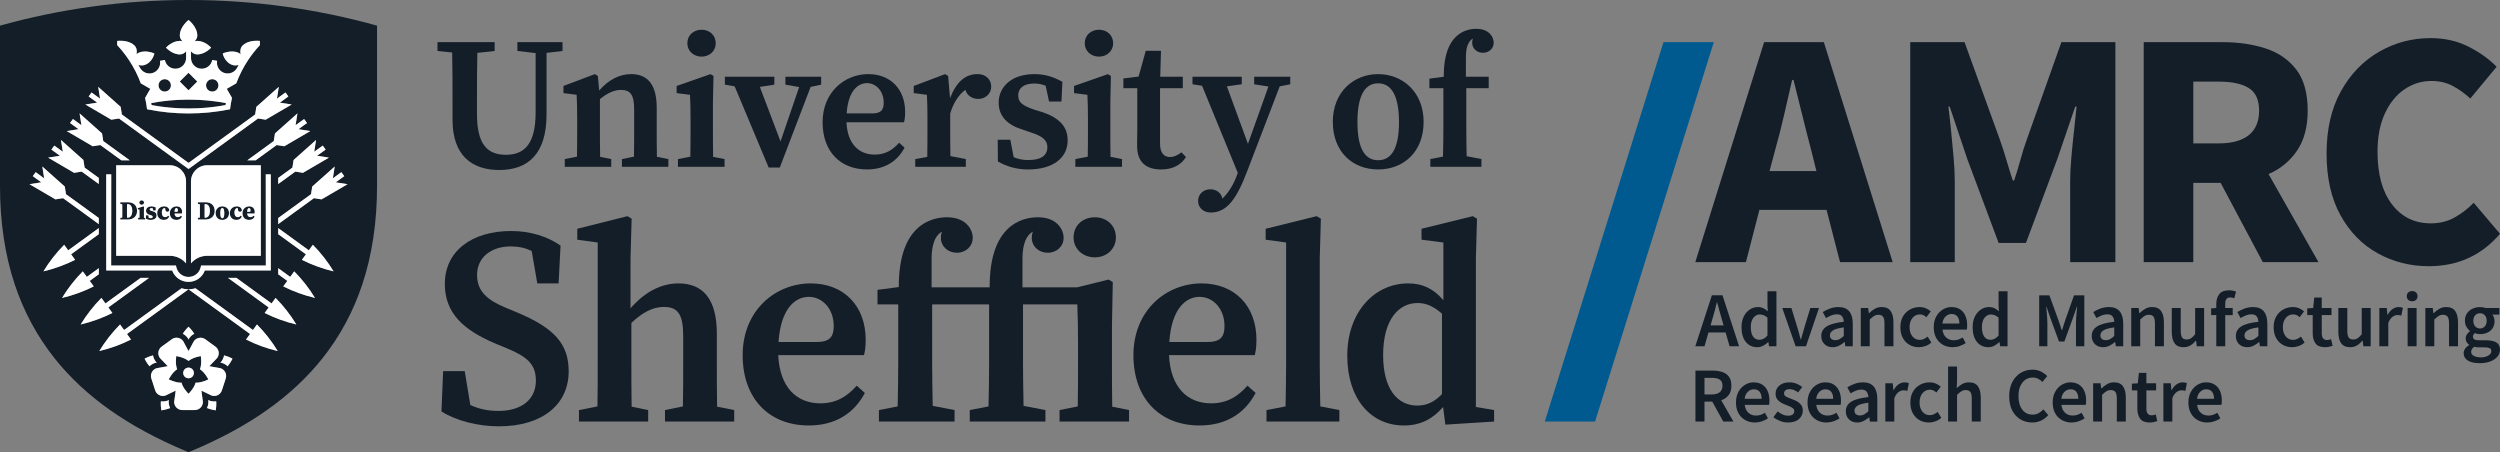 <?xml version="1.0" encoding="utf-8"?>
<!-- Generator: Adobe Illustrator 27.2.0, SVG Export Plug-In . SVG Version: 6.00 Build 0)  -->
<svg version="1.1" id="Layer_1" xmlns="http://www.w3.org/2000/svg" xmlns:xlink="http://www.w3.org/1999/xlink" x="0px" y="0px"
	 viewBox="0 0 711.474 128.69" style="enable-background:new 0 0 711.474 128.69;" xml:space="preserve">
<rect x="0" y="0" width="711.474" height="128.69" fill="#808080" stroke="none"/>
<style type="text/css">
	.st0{fill:#131E29;}
	.st1{fill:#005A8F;}
	.st2{fill:#FFFFFF;}
</style>
<g>
	<g>
		<path class="st0" d="M482.463,74.604l19.588-62.605h16.997l19.589,62.605h-14.979l-3.842-14.883h-19.108l-3.84,14.883H482.463z
			 M505.125,42.916l-1.536,5.761h13.347l-1.44-5.761c-0.832-3.135-1.681-6.465-2.544-9.985s-1.714-6.915-2.544-10.178h-0.385
			c-0.767,3.328-1.553,6.737-2.352,10.226C506.868,36.468,506.021,39.781,505.125,42.916z"/>
		<path class="st0" d="M543.633,74.604V11.999h15.46l10.081,27.845c0.64,1.794,1.248,3.681,1.825,5.665
			c0.575,1.986,1.183,3.938,1.825,5.857h0.382c0.64-1.919,1.233-3.871,1.777-5.857c0.543-1.984,1.137-3.871,1.777-5.665
			l9.889-27.845h15.364v62.605h-12.866v-22.95c0-2.046,0.111-4.335,0.337-6.864c0.221-2.529,0.478-5.073,0.767-7.634
			s0.529-4.833,0.721-6.816h-0.385l-5.09,14.883l-8.93,23.909h-7.778l-8.93-23.909l-4.991-14.883h-0.385
			c0.255,1.984,0.512,4.256,0.767,6.816s0.495,5.104,0.721,7.634c0.224,2.529,0.337,4.818,0.337,6.864v22.95H543.633z"/>
		<path class="st0" d="M610.078,74.604V11.999h22.565c4.417,0,8.449,0.591,12.099,1.777c3.65,1.185,6.562,3.183,8.737,6.001
			c2.176,2.816,3.265,6.72,3.265,11.714c0,4.609-1.007,8.401-3.025,11.377s-4.722,5.203-8.115,6.675l14.212,25.061h-15.845
			l-12.003-22.565h-7.776v22.565H610.078z M624.194,40.806h7.297c3.712,0,6.545-0.784,8.497-2.354
			c1.952-1.568,2.929-3.888,2.929-6.961s-0.976-5.217-2.929-6.434c-1.952-1.214-4.785-1.825-8.497-1.825h-7.297V40.806z"/>
		<path class="st0" d="M691.215,75.756c-5.251,0-10.084-1.214-14.501-3.647c-4.417-2.433-7.954-6.033-10.61-10.803
			c-2.657-4.768-3.984-10.642-3.984-17.619c0-6.915,1.359-12.82,4.08-17.718c2.722-4.895,6.338-8.641,10.851-11.233
			c4.513-2.592,9.394-3.89,14.643-3.89c4.035,0,7.648,0.817,10.851,2.45c3.2,1.633,5.857,3.537,7.97,5.713l-7.49,9.026
			c-1.601-1.471-3.282-2.671-5.042-3.602c-1.76-0.926-3.76-1.392-6.001-1.392c-2.818,0-5.393,0.803-7.73,2.402
			c-2.337,1.601-4.193,3.905-5.569,6.913c-1.378,3.01-2.065,6.626-2.065,10.851c0,6.403,1.378,11.394,4.131,14.979
			c2.751,3.585,6.432,5.376,11.041,5.376c2.561,0,4.85-0.575,6.867-1.726c2.015-1.154,3.792-2.529,5.328-4.131l7.49,8.834
			C706.226,72.683,699.472,75.756,691.215,75.756z"/>
	</g>
	<g>
		<path class="st0" d="M482.463,98.546l4.724-14.507h3.018l4.724,14.507h-2.705l-1.132-3.926h-4.879l-1.132,3.926H482.463z
			 M487.32,90.826l-0.51,1.775h3.705l-0.51-1.775c-0.236-0.768-0.463-1.561-0.677-2.373c-0.214-0.812-0.426-1.62-0.633-2.417h-0.089
			c-0.192,0.812-0.396,1.622-0.611,2.427C487.783,89.27,487.557,90.058,487.32,90.826z"/>
		<path class="st0" d="M500.099,98.812c-1.361,0-2.449-0.502-3.262-1.509c-0.812-1.004-1.221-2.403-1.221-4.192
			c0-1.182,0.219-2.203,0.655-3.06c0.436-0.859,1.009-1.516,1.721-1.974c0.709-0.458,1.455-0.689,2.24-0.689
			c0.62,0,1.15,0.108,1.585,0.322c0.436,0.214,0.862,0.507,1.275,0.876l-0.089-1.753v-3.949h2.55v15.661h-2.107l-0.177-1.177h-0.089
			c-0.399,0.401-0.864,0.741-1.396,1.022C501.251,98.671,500.69,98.812,500.099,98.812z M500.719,96.704
			c0.812,0,1.576-0.406,2.284-1.221v-5.078c-0.369-0.34-0.738-0.576-1.108-0.709c-0.372-0.135-0.741-0.202-1.11-0.202
			c-0.694,0-1.29,0.315-1.785,0.943c-0.497,0.63-0.743,1.514-0.743,2.651c0,1.169,0.214,2.063,0.642,2.686
			C499.328,96.394,499.936,96.704,500.719,96.704z"/>
		<path class="st0" d="M511.012,98.546l-3.793-10.891h2.595l1.731,5.655c0.148,0.534,0.3,1.073,0.455,1.62s0.308,1.103,0.455,1.664
			h0.089c0.162-0.561,0.32-1.118,0.478-1.664c0.155-0.546,0.305-1.086,0.453-1.62l1.731-5.655h2.462l-3.702,10.891H511.012z"/>
		<path class="st0" d="M521.528,98.812c-0.945,0-1.718-0.295-2.319-0.886c-0.598-0.593-0.896-1.361-0.896-2.307
			c0-1.169,0.51-2.075,1.529-2.718c1.022-0.645,2.649-1.083,4.882-1.322c-0.015-0.576-0.167-1.076-0.455-1.497
			c-0.288-0.421-0.802-0.633-1.541-0.633c-0.534,0-1.054,0.106-1.566,0.313c-0.51,0.207-1.009,0.458-1.497,0.753l-0.931-1.708
			c0.606-0.384,1.29-0.716,2.051-0.997c0.763-0.281,1.573-0.423,2.43-0.423c1.361,0,2.378,0.404,3.05,1.209
			c0.672,0.807,1.009,1.972,1.009,3.496v6.455h-2.107l-0.177-1.199H524.9c-0.487,0.416-1.009,0.763-1.563,1.044
			C522.781,98.671,522.178,98.812,521.528,98.812z M522.35,96.815c0.443,0,0.844-0.106,1.209-0.322
			c0.362-0.214,0.751-0.505,1.164-0.874v-2.442c-1.479,0.192-2.508,0.478-3.085,0.854s-0.864,0.839-0.864,1.386
			c0,0.49,0.148,0.844,0.443,1.066C521.513,96.704,521.89,96.815,522.35,96.815z"/>
		<path class="st0" d="M529.558,98.546V87.655h2.107l0.177,1.462h0.089c0.487-0.473,1.022-0.879,1.598-1.219
			c0.576-0.342,1.233-0.512,1.974-0.512c1.167,0,2.019,0.379,2.55,1.132c0.532,0.753,0.8,1.819,0.8,3.195v6.831H536.3v-6.499
			c0-0.903-0.133-1.539-0.399-1.908c-0.266-0.369-0.702-0.556-1.31-0.556c-0.473,0-0.891,0.116-1.253,0.345
			s-0.773,0.566-1.231,1.009v7.609H529.558z"/>
		<path class="st0" d="M546.083,98.812c-0.99,0-1.881-0.226-2.673-0.677c-0.79-0.45-1.418-1.1-1.886-1.952
			c-0.465-0.849-0.699-1.873-0.699-3.072c0-1.211,0.254-2.243,0.756-3.094c0.502-0.849,1.172-1.499,2.006-1.952
			c0.837-0.45,1.736-0.677,2.696-0.677c0.697,0,1.302,0.121,1.819,0.357c0.517,0.236,0.977,0.524,1.376,0.864l-1.243,1.664
			c-0.281-0.251-0.569-0.448-0.864-0.588c-0.295-0.14-0.615-0.212-0.955-0.212c-0.871,0-1.585,0.335-2.139,0.999
			c-0.556,0.665-0.832,1.546-0.832,2.639c0,1.081,0.268,1.952,0.81,2.619c0.539,0.665,1.238,0.997,2.095,0.997
			c0.428,0,0.832-0.091,1.209-0.278c0.379-0.185,0.721-0.401,1.031-0.652l1.044,1.684c-0.502,0.446-1.066,0.778-1.686,0.999
			S546.704,98.812,546.083,98.812z"/>
		<path class="st0" d="M555.689,98.812c-1.004,0-1.915-0.226-2.728-0.677c-0.815-0.45-1.457-1.1-1.93-1.952
			c-0.475-0.849-0.711-1.873-0.711-3.072c0-1.182,0.241-2.203,0.721-3.06c0.48-0.859,1.105-1.516,1.876-1.974
			c0.768-0.458,1.576-0.689,2.417-0.689c0.99,0,1.819,0.219,2.484,0.655c0.667,0.436,1.169,1.044,1.509,1.819
			c0.34,0.778,0.51,1.674,0.51,2.696c0,0.532-0.037,0.948-0.111,1.243h-6.92c0.118,0.96,0.465,1.706,1.041,2.24
			c0.579,0.532,1.302,0.798,2.174,0.798c0.475,0,0.913-0.069,1.322-0.209c0.406-0.14,0.807-0.337,1.209-0.588l0.864,1.598
			c-0.517,0.34-1.095,0.62-1.731,0.842C557.05,98.701,556.383,98.812,555.689,98.812z M552.784,92.069h4.835
			c0-0.844-0.185-1.504-0.554-1.987c-0.369-0.48-0.926-0.721-1.664-0.721c-0.635,0-1.201,0.234-1.696,0.699
			C553.207,90.526,552.902,91.195,552.784,92.069z"/>
		<path class="st0" d="M565.873,98.812c-1.361,0-2.449-0.502-3.262-1.509c-0.812-1.004-1.221-2.403-1.221-4.192
			c0-1.182,0.219-2.203,0.655-3.06c0.436-0.859,1.009-1.516,1.721-1.974c0.709-0.458,1.455-0.689,2.24-0.689
			c0.62,0,1.15,0.108,1.585,0.322c0.436,0.214,0.862,0.507,1.275,0.876l-0.089-1.753v-3.949h2.55v15.661h-2.107l-0.177-1.177h-0.089
			c-0.399,0.401-0.864,0.741-1.396,1.022C567.025,98.671,566.464,98.812,565.873,98.812z M566.493,96.704
			c0.812,0,1.575-0.406,2.284-1.221v-5.078c-0.369-0.34-0.739-0.576-1.108-0.709c-0.372-0.135-0.741-0.202-1.11-0.202
			c-0.694,0-1.29,0.315-1.785,0.943c-0.497,0.63-0.743,1.514-0.743,2.651c0,1.169,0.214,2.063,0.643,2.686
			C565.102,96.394,565.71,96.704,566.493,96.704z"/>
		<path class="st0" d="M580.333,98.546V84.039h2.905l2.575,7.097c0.162,0.46,0.32,0.928,0.475,1.408
			c0.158,0.482,0.308,0.96,0.455,1.433h0.089c0.162-0.473,0.318-0.95,0.465-1.433c0.148-0.48,0.298-0.948,0.446-1.408l2.506-7.097
			h2.927v14.507h-2.373v-6.632c0-0.458,0.02-0.958,0.057-1.499c0.037-0.539,0.081-1.083,0.133-1.63s0.098-1.041,0.143-1.487h-0.089
			l-1.174,3.373l-2.373,6.521h-1.531l-2.395-6.521l-1.155-3.373h-0.089c0.044,0.446,0.091,0.94,0.145,1.487
			c0.049,0.546,0.096,1.091,0.133,1.63c0.037,0.542,0.054,1.041,0.054,1.499v6.632H580.333z"/>
		<path class="st0" d="M598.5,98.812c-0.945,0-1.718-0.295-2.319-0.886c-0.598-0.593-0.896-1.361-0.896-2.307
			c0-1.169,0.51-2.075,1.529-2.718c1.022-0.645,2.649-1.083,4.882-1.322c-0.015-0.576-0.167-1.076-0.455-1.497
			c-0.288-0.421-0.802-0.633-1.541-0.633c-0.534,0-1.054,0.106-1.566,0.313c-0.51,0.207-1.009,0.458-1.497,0.753l-0.931-1.708
			c0.606-0.384,1.29-0.716,2.051-0.997c0.763-0.281,1.573-0.423,2.43-0.423c1.361,0,2.378,0.404,3.05,1.209
			c0.672,0.807,1.009,1.972,1.009,3.496v6.455h-2.107l-0.177-1.199h-0.089c-0.487,0.416-1.009,0.763-1.563,1.044
			C599.753,98.671,599.15,98.812,598.5,98.812z M599.322,96.815c0.443,0,0.844-0.106,1.209-0.322
			c0.362-0.214,0.751-0.505,1.164-0.874v-2.442c-1.479,0.192-2.508,0.478-3.084,0.854c-0.576,0.377-0.864,0.839-0.864,1.386
			c0,0.49,0.148,0.844,0.443,1.066C598.485,96.704,598.862,96.815,599.322,96.815z"/>
		<path class="st0" d="M606.532,98.546V87.655h2.107l0.177,1.462h0.089c0.487-0.473,1.022-0.879,1.598-1.219
			c0.576-0.342,1.233-0.512,1.974-0.512c1.167,0,2.019,0.379,2.55,1.132c0.532,0.753,0.8,1.819,0.8,3.195v6.831h-2.553v-6.499
			c0-0.903-0.133-1.539-0.399-1.908c-0.266-0.369-0.702-0.556-1.31-0.556c-0.473,0-0.891,0.116-1.253,0.345
			c-0.362,0.229-0.773,0.566-1.231,1.009v7.609H606.532z"/>
		<path class="st0" d="M621.413,98.812c-1.167,0-2.019-0.377-2.55-1.13c-0.532-0.756-0.798-1.819-0.798-3.195v-6.831h2.55v6.499
			c0,0.901,0.133,1.539,0.399,1.908s0.697,0.554,1.287,0.554c0.473,0,0.891-0.118,1.253-0.354c0.362-0.236,0.751-0.62,1.164-1.155
			v-7.452h2.55v10.891h-2.085l-0.199-1.598h-0.066c-0.473,0.564-0.99,1.014-1.553,1.354
			C622.804,98.642,622.154,98.812,621.413,98.812z"/>
		<path class="st0" d="M630.731,98.546v-8.872h-1.465v-1.908l1.465-0.111v-1.132c0-1.14,0.281-2.075,0.842-2.806
			c0.564-0.731,1.487-1.098,2.774-1.098c0.384,0,0.753,0.037,1.108,0.111c0.357,0.074,0.652,0.162,0.889,0.266l-0.487,1.908
			c-0.401-0.177-0.8-0.266-1.199-0.266c-0.918,0-1.376,0.613-1.376,1.841v1.177h2.129v2.019h-2.129v8.872H630.731z"/>
		<path class="st0" d="M639.514,98.812c-0.945,0-1.718-0.295-2.319-0.886c-0.598-0.593-0.896-1.361-0.896-2.307
			c0-1.169,0.51-2.075,1.529-2.718c1.022-0.645,2.649-1.083,4.882-1.322c-0.015-0.576-0.167-1.076-0.455-1.497
			c-0.288-0.421-0.802-0.633-1.541-0.633c-0.534,0-1.054,0.106-1.566,0.313c-0.51,0.207-1.009,0.458-1.497,0.753l-0.931-1.708
			c0.606-0.384,1.29-0.716,2.051-0.997c0.763-0.281,1.573-0.423,2.43-0.423c1.361,0,2.378,0.404,3.05,1.209
			c0.672,0.807,1.009,1.972,1.009,3.496v6.455h-2.107l-0.177-1.199h-0.089c-0.487,0.416-1.009,0.763-1.563,1.044
			C640.767,98.671,640.164,98.812,639.514,98.812z M640.336,96.815c0.443,0,0.844-0.106,1.209-0.322
			c0.362-0.214,0.751-0.505,1.164-0.874v-2.442c-1.479,0.192-2.508,0.478-3.085,0.854c-0.576,0.377-0.864,0.839-0.864,1.386
			c0,0.49,0.148,0.844,0.443,1.066C639.499,96.704,639.876,96.815,640.336,96.815z"/>
		<path class="st0" d="M652.315,98.812c-0.99,0-1.881-0.226-2.673-0.677c-0.79-0.45-1.418-1.1-1.886-1.952
			c-0.465-0.849-0.699-1.873-0.699-3.072c0-1.211,0.254-2.243,0.756-3.094c0.502-0.849,1.172-1.499,2.006-1.952
			c0.837-0.45,1.735-0.677,2.696-0.677c0.697,0,1.302,0.121,1.819,0.357c0.517,0.236,0.977,0.524,1.376,0.864l-1.243,1.664
			c-0.281-0.251-0.569-0.448-0.864-0.588c-0.295-0.14-0.615-0.212-0.955-0.212c-0.871,0-1.585,0.335-2.139,0.999
			c-0.556,0.665-0.832,1.546-0.832,2.639c0,1.081,0.268,1.952,0.81,2.619c0.539,0.665,1.238,0.997,2.095,0.997
			c0.428,0,0.832-0.091,1.209-0.278c0.379-0.185,0.721-0.401,1.031-0.652l1.044,1.684c-0.502,0.446-1.066,0.778-1.686,0.999
			S652.935,98.812,652.315,98.812z"/>
		<path class="st0" d="M661.632,98.812c-1.258,0-2.149-0.367-2.673-1.098c-0.524-0.731-0.788-1.681-0.788-2.851v-5.189h-1.553
			v-1.908l1.686-0.111l0.31-2.974h2.129v2.974h2.774v2.019h-2.774v5.189c0,1.273,0.512,1.908,1.531,1.908
			c0.192,0,0.391-0.025,0.598-0.076c0.207-0.052,0.386-0.108,0.534-0.167l0.443,1.886c-0.295,0.103-0.633,0.194-1.009,0.278
			C662.465,98.772,662.061,98.812,661.632,98.812z"/>
		<path class="st0" d="M668.818,98.812c-1.167,0-2.019-0.377-2.55-1.13c-0.532-0.756-0.798-1.819-0.798-3.195v-6.831h2.55v6.499
			c0,0.901,0.133,1.539,0.399,1.908s0.697,0.554,1.287,0.554c0.473,0,0.891-0.118,1.253-0.354c0.362-0.236,0.751-0.62,1.164-1.155
			v-7.452h2.55v10.891h-2.085l-0.199-1.598h-0.066c-0.473,0.564-0.99,1.014-1.553,1.354
			C670.209,98.642,669.559,98.812,668.818,98.812z"/>
		<path class="st0" d="M677.136,98.546V87.655h2.107l0.177,1.928h0.089c0.384-0.709,0.849-1.253,1.398-1.63
			c0.546-0.377,1.108-0.566,1.686-0.566c0.517,0,0.931,0.074,1.241,0.222l-0.443,2.22c-0.192-0.059-0.369-0.103-0.532-0.133
			s-0.364-0.044-0.601-0.044c-0.428,0-0.879,0.165-1.351,0.497c-0.475,0.332-0.881,0.913-1.221,1.743v6.654H677.136z"/>
		<path class="st0" d="M686.473,85.747c-0.458,0-0.827-0.135-1.108-0.401c-0.281-0.266-0.421-0.62-0.421-1.063
			c0-0.428,0.14-0.778,0.421-1.044c0.281-0.266,0.65-0.399,1.108-0.399c0.46,0,0.83,0.133,1.11,0.399s0.421,0.615,0.421,1.044
			c0,0.443-0.14,0.798-0.421,1.063S686.934,85.747,686.473,85.747z M685.188,98.546V87.655h2.55v10.891H685.188z"/>
		<path class="st0" d="M690.225,98.546V87.655h2.107l0.177,1.462h0.089c0.487-0.473,1.022-0.879,1.598-1.219
			c0.576-0.342,1.233-0.512,1.974-0.512c1.167,0,2.019,0.379,2.55,1.132c0.532,0.753,0.8,1.819,0.8,3.195v6.831h-2.553v-6.499
			c0-0.903-0.133-1.539-0.399-1.908c-0.266-0.369-0.702-0.556-1.31-0.556c-0.473,0-0.891,0.116-1.253,0.345
			s-0.773,0.566-1.231,1.009v7.609H690.225z"/>
		<path class="st0" d="M705.662,103.358c-0.859,0-1.632-0.103-2.319-0.31c-0.687-0.207-1.228-0.519-1.62-0.943
			c-0.391-0.421-0.588-0.95-0.588-1.585c0-0.903,0.519-1.679,1.553-2.329v-0.089c-0.281-0.177-0.514-0.414-0.699-0.711
			c-0.185-0.295-0.276-0.665-0.276-1.108c0-0.428,0.121-0.817,0.364-1.164c0.246-0.347,0.522-0.633,0.832-0.854v-0.089
			c-0.369-0.281-0.699-0.672-0.987-1.177c-0.288-0.502-0.431-1.071-0.431-1.708c0-0.842,0.199-1.551,0.598-2.129
			c0.399-0.576,0.928-1.017,1.585-1.319c0.657-0.303,1.364-0.455,2.12-0.455c0.295,0,0.579,0.027,0.854,0.079
			c0.273,0.052,0.519,0.116,0.743,0.19h3.904v1.883h-1.996c0.177,0.209,0.325,0.47,0.443,0.788c0.118,0.32,0.177,0.67,0.177,1.054
			c0,0.8-0.185,1.477-0.554,2.031c-0.372,0.554-0.867,0.972-1.487,1.253s-1.317,0.421-2.085,0.421c-0.236,0-0.48-0.022-0.734-0.066
			c-0.251-0.044-0.502-0.118-0.753-0.222c-0.162,0.148-0.293,0.295-0.389,0.443c-0.096,0.148-0.143,0.35-0.143,0.601
			c0,0.31,0.128,0.554,0.386,0.731c0.261,0.177,0.721,0.266,1.388,0.266h1.93c1.315,0,2.309,0.212,2.984,0.633
			c0.672,0.421,1.009,1.105,1.009,2.051c0,0.711-0.236,1.359-0.711,1.942c-0.473,0.583-1.145,1.046-2.019,1.386
			C707.873,103.189,706.844,103.358,705.662,103.358z M706.061,101.697c0.871,0,1.583-0.177,2.129-0.534
			c0.547-0.354,0.82-0.761,0.82-1.219c0-0.431-0.165-0.719-0.497-0.867c-0.332-0.148-0.81-0.222-1.433-0.222h-1.484
			c-0.593,0-1.088-0.052-1.487-0.155c-0.561,0.428-0.842,0.911-0.842,1.443c0,0.487,0.251,0.869,0.753,1.142
			S705.202,101.697,706.061,101.697z M705.795,93.487c0.517,0,0.96-0.192,1.329-0.576c0.372-0.384,0.556-0.923,0.556-1.62
			c0-0.679-0.182-1.209-0.544-1.585c-0.362-0.377-0.81-0.566-1.342-0.566c-0.532,0-0.985,0.185-1.354,0.556
			c-0.369,0.369-0.554,0.901-0.554,1.595c0,0.697,0.185,1.236,0.554,1.62S705.263,93.487,705.795,93.487z"/>
		<path class="st0" d="M482.508,119.972v-14.507h4.901c1.007,0,1.913,0.133,2.718,0.399c0.807,0.266,1.443,0.714,1.908,1.342
			c0.465,0.628,0.699,1.482,0.699,2.563c0,1.108-0.263,2.004-0.788,2.683c-0.524,0.682-1.223,1.169-2.095,1.465l3.459,6.056h-2.883
			l-3.129-5.679h-2.218v5.679H482.508z M485.08,112.252h2.063c0.992,0,1.75-0.212,2.275-0.633s0.788-1.039,0.788-1.851
			c0-0.83-0.263-1.408-0.788-1.743c-0.524-0.332-1.283-0.497-2.275-0.497h-2.063V112.252z"/>
		<path class="st0" d="M499.412,120.238c-1.004,0-1.915-0.226-2.728-0.677c-0.815-0.45-1.457-1.1-1.93-1.952
			c-0.475-0.849-0.711-1.873-0.711-3.072c0-1.182,0.241-2.203,0.721-3.06c0.48-0.859,1.105-1.516,1.876-1.974
			c0.768-0.458,1.575-0.689,2.417-0.689c0.99,0,1.819,0.219,2.484,0.655c0.667,0.436,1.169,1.044,1.509,1.819
			c0.34,0.778,0.51,1.674,0.51,2.696c0,0.532-0.037,0.948-0.111,1.243h-6.92c0.118,0.96,0.465,1.706,1.041,2.24
			c0.578,0.532,1.302,0.798,2.174,0.798c0.475,0,0.913-0.069,1.322-0.209c0.406-0.14,0.807-0.337,1.209-0.588l0.864,1.598
			c-0.517,0.34-1.095,0.62-1.731,0.842C500.773,120.127,500.106,120.238,499.412,120.238z M496.507,113.496h4.835
			c0-0.844-0.185-1.504-0.554-1.987c-0.369-0.48-0.926-0.721-1.664-0.721c-0.635,0-1.201,0.234-1.696,0.699
			C496.931,111.952,496.625,112.622,496.507,113.496z"/>
		<path class="st0" d="M508.816,120.238c-0.738,0-1.477-0.143-2.218-0.433c-0.738-0.288-1.374-0.645-1.908-1.076l1.199-1.639
			c0.487,0.369,0.975,0.665,1.465,0.886c0.487,0.222,1.004,0.332,1.551,0.332c0.593,0,1.029-0.126,1.31-0.377
			c0.281-0.251,0.421-0.561,0.421-0.933c0-0.31-0.113-0.564-0.342-0.763c-0.231-0.199-0.522-0.379-0.876-0.534
			c-0.357-0.155-0.726-0.305-1.11-0.453c-0.473-0.177-0.943-0.396-1.408-0.655c-0.465-0.258-0.847-0.591-1.142-0.999
			c-0.295-0.406-0.443-0.913-0.443-1.519c0-0.96,0.354-1.745,1.063-2.351c0.709-0.606,1.671-0.911,2.885-0.911
			c0.768,0,1.455,0.133,2.063,0.401c0.606,0.266,1.13,0.569,1.573,0.908l-1.174,1.553c-0.384-0.281-0.773-0.507-1.164-0.677
			c-0.394-0.17-0.803-0.256-1.231-0.256c-0.549,0-0.955,0.116-1.221,0.345c-0.266,0.229-0.399,0.514-0.399,0.854
			c0,0.428,0.222,0.753,0.665,0.975c0.443,0.224,0.963,0.438,1.553,0.645c0.502,0.177,0.99,0.396,1.465,0.655
			c0.473,0.258,0.867,0.593,1.187,1.009c0.318,0.414,0.475,0.96,0.475,1.639c0,0.933-0.362,1.728-1.086,2.385
			C511.243,119.911,510.192,120.238,508.816,120.238z"/>
		<path class="st0" d="M519.775,120.238c-1.004,0-1.915-0.226-2.728-0.677c-0.815-0.45-1.457-1.1-1.93-1.952
			c-0.475-0.849-0.711-1.873-0.711-3.072c0-1.182,0.241-2.203,0.721-3.06c0.48-0.859,1.105-1.516,1.876-1.974
			c0.768-0.458,1.576-0.689,2.417-0.689c0.99,0,1.819,0.219,2.484,0.655c0.667,0.436,1.169,1.044,1.509,1.819
			c0.34,0.778,0.51,1.674,0.51,2.696c0,0.532-0.037,0.948-0.111,1.243h-6.92c0.118,0.96,0.465,1.706,1.041,2.24
			c0.578,0.532,1.302,0.798,2.174,0.798c0.475,0,0.913-0.069,1.322-0.209c0.406-0.14,0.807-0.337,1.209-0.588l0.864,1.598
			c-0.517,0.34-1.095,0.62-1.731,0.842C521.136,120.127,520.469,120.238,519.775,120.238z M516.87,113.496h4.835
			c0-0.844-0.185-1.504-0.554-1.987c-0.369-0.48-0.926-0.721-1.664-0.721c-0.635,0-1.201,0.234-1.696,0.699
			C517.294,111.952,516.988,112.622,516.87,113.496z"/>
		<path class="st0" d="M528.517,120.238c-0.945,0-1.718-0.295-2.319-0.886c-0.598-0.593-0.896-1.361-0.896-2.307
			c0-1.169,0.51-2.075,1.529-2.718c1.022-0.645,2.649-1.083,4.882-1.322c-0.015-0.576-0.167-1.076-0.455-1.497
			s-0.803-0.633-1.541-0.633c-0.534,0-1.054,0.106-1.566,0.313c-0.51,0.207-1.009,0.458-1.497,0.753l-0.93-1.708
			c0.606-0.384,1.29-0.716,2.051-0.997c0.763-0.281,1.573-0.423,2.43-0.423c1.361,0,2.378,0.404,3.05,1.209
			c0.672,0.807,1.009,1.972,1.009,3.496v6.455h-2.107l-0.177-1.199h-0.089c-0.487,0.416-1.009,0.763-1.563,1.044
			C529.77,120.098,529.167,120.238,528.517,120.238z M529.339,118.242c0.443,0,0.844-0.106,1.209-0.322
			c0.362-0.214,0.751-0.505,1.164-0.874v-2.442c-1.479,0.192-2.508,0.478-3.084,0.854c-0.576,0.377-0.864,0.839-0.864,1.386
			c0,0.49,0.148,0.844,0.443,1.066C528.502,118.131,528.878,118.242,529.339,118.242z"/>
		<path class="st0" d="M536.549,119.972v-10.891h2.107l0.177,1.927h0.089c0.384-0.709,0.849-1.253,1.398-1.63
			c0.547-0.377,1.108-0.566,1.686-0.566c0.517,0,0.931,0.074,1.241,0.222l-0.443,2.22c-0.192-0.059-0.369-0.103-0.532-0.133
			s-0.364-0.044-0.601-0.044c-0.428,0-0.879,0.165-1.352,0.497c-0.475,0.332-0.881,0.913-1.221,1.743v6.654H536.549z"/>
		<path class="st0" d="M548.926,120.238c-0.99,0-1.881-0.226-2.673-0.677c-0.79-0.45-1.418-1.1-1.886-1.952
			c-0.465-0.849-0.699-1.873-0.699-3.072c0-1.211,0.254-2.243,0.756-3.094c0.502-0.849,1.172-1.499,2.006-1.952
			c0.837-0.45,1.735-0.677,2.696-0.677c0.697,0,1.302,0.121,1.819,0.357c0.517,0.236,0.977,0.524,1.376,0.864l-1.243,1.664
			c-0.281-0.251-0.569-0.448-0.864-0.588c-0.295-0.14-0.615-0.212-0.955-0.212c-0.871,0-1.585,0.335-2.139,0.999
			c-0.556,0.665-0.832,1.546-0.832,2.639c0,1.081,0.268,1.952,0.81,2.619c0.539,0.665,1.238,0.997,2.095,0.997
			c0.428,0,0.832-0.091,1.209-0.278c0.379-0.185,0.721-0.401,1.031-0.652l1.044,1.684c-0.502,0.446-1.066,0.778-1.686,0.999
			C550.17,120.127,549.547,120.238,548.926,120.238z"/>
		<path class="st0" d="M554.406,119.972v-15.661h2.55v4.037l-0.089,2.107c0.458-0.428,0.967-0.81,1.531-1.142
			c0.561-0.332,1.211-0.5,1.952-0.5c1.167,0,2.019,0.379,2.55,1.132c0.532,0.753,0.8,1.819,0.8,3.195v6.831h-2.553v-6.499
			c0-0.903-0.133-1.539-0.399-1.908s-0.702-0.556-1.31-0.556c-0.473,0-0.891,0.116-1.253,0.345
			c-0.362,0.229-0.773,0.566-1.231,1.009v7.609H554.406z"/>
		<path class="st0" d="M578.339,120.238c-1.214,0-2.314-0.288-3.306-0.864c-0.99-0.578-1.777-1.423-2.363-2.54
			c-0.583-1.118-0.874-2.474-0.874-4.072c0-1.58,0.298-2.939,0.899-4.069c0.598-1.132,1.401-1.996,2.405-2.597
			c1.007-0.598,2.115-0.896,3.328-0.896c0.916,0,1.731,0.185,2.44,0.554s1.295,0.798,1.753,1.285l-1.376,1.664
			c-0.369-0.384-0.78-0.689-1.231-0.921c-0.451-0.229-0.958-0.342-1.519-0.342c-0.785,0-1.482,0.209-2.097,0.63
			c-0.613,0.423-1.093,1.027-1.44,1.809c-0.35,0.783-0.522,1.723-0.522,2.816c0,1.657,0.362,2.954,1.086,3.894
			c0.726,0.938,1.694,1.408,2.907,1.408c0.65,0,1.226-0.135,1.731-0.411c0.502-0.273,0.96-0.633,1.374-1.076l1.376,1.62
			c-0.591,0.679-1.268,1.201-2.028,1.563C580.116,120.056,579.269,120.238,578.339,120.238z"/>
		<path class="st0" d="M589.539,120.238c-1.004,0-1.915-0.226-2.728-0.677c-0.815-0.45-1.457-1.1-1.93-1.952
			c-0.475-0.849-0.711-1.873-0.711-3.072c0-1.182,0.241-2.203,0.721-3.06c0.48-0.859,1.105-1.516,1.876-1.974
			c0.768-0.458,1.575-0.689,2.417-0.689c0.99,0,1.819,0.219,2.484,0.655c0.667,0.436,1.169,1.044,1.509,1.819
			c0.34,0.778,0.51,1.674,0.51,2.696c0,0.532-0.037,0.948-0.111,1.243h-6.92c0.118,0.96,0.465,1.706,1.041,2.24
			c0.578,0.532,1.302,0.798,2.174,0.798c0.475,0,0.913-0.069,1.322-0.209c0.406-0.14,0.807-0.337,1.209-0.588l0.864,1.598
			c-0.517,0.34-1.095,0.62-1.731,0.842C590.901,120.127,590.234,120.238,589.539,120.238z M586.635,113.496h4.835
			c0-0.844-0.185-1.504-0.554-1.987c-0.369-0.48-0.926-0.721-1.664-0.721c-0.635,0-1.201,0.234-1.696,0.699
			C587.058,111.952,586.753,112.622,586.635,113.496z"/>
		<path class="st0" d="M595.686,119.972v-10.891h2.107l0.177,1.462h0.089c0.487-0.473,1.022-0.879,1.598-1.219
			c0.576-0.342,1.233-0.512,1.974-0.512c1.167,0,2.019,0.379,2.55,1.132c0.532,0.753,0.8,1.819,0.8,3.195v6.831h-2.553v-6.499
			c0-0.903-0.133-1.539-0.399-1.908s-0.702-0.556-1.31-0.556c-0.473,0-0.891,0.116-1.253,0.345
			c-0.362,0.229-0.773,0.566-1.231,1.009v7.609H595.686z"/>
		<path class="st0" d="M611.724,120.238c-1.258,0-2.149-0.367-2.673-1.098c-0.524-0.731-0.788-1.681-0.788-2.851V111.1h-1.553
			v-1.908l1.686-0.111l0.31-2.974h2.129v2.974h2.774v2.019h-2.774v5.189c0,1.273,0.512,1.908,1.531,1.908
			c0.192,0,0.391-0.025,0.598-0.076s0.387-0.108,0.534-0.167l0.443,1.886c-0.295,0.103-0.633,0.194-1.009,0.278
			C612.556,120.199,612.153,120.238,611.724,120.238z"/>
		<path class="st0" d="M615.673,119.972v-10.891h2.107l0.177,1.927h0.089c0.384-0.709,0.849-1.253,1.398-1.63
			c0.547-0.377,1.108-0.566,1.686-0.566c0.517,0,0.93,0.074,1.241,0.222l-0.443,2.22c-0.192-0.059-0.369-0.103-0.532-0.133
			s-0.364-0.044-0.601-0.044c-0.428,0-0.879,0.165-1.351,0.497c-0.475,0.332-0.881,0.913-1.221,1.743v6.654H615.673z"/>
		<path class="st0" d="M628.161,120.238c-1.004,0-1.915-0.226-2.728-0.677c-0.815-0.45-1.457-1.1-1.93-1.952
			c-0.475-0.849-0.711-1.873-0.711-3.072c0-1.182,0.241-2.203,0.721-3.06c0.48-0.859,1.105-1.516,1.876-1.974
			c0.768-0.458,1.575-0.689,2.417-0.689c0.99,0,1.819,0.219,2.484,0.655c0.667,0.436,1.169,1.044,1.509,1.819
			c0.34,0.778,0.51,1.674,0.51,2.696c0,0.532-0.037,0.948-0.111,1.243h-6.92c0.118,0.96,0.465,1.706,1.041,2.24
			c0.578,0.532,1.302,0.798,2.174,0.798c0.475,0,0.913-0.069,1.322-0.209c0.406-0.14,0.807-0.337,1.209-0.588l0.864,1.598
			c-0.517,0.34-1.095,0.62-1.731,0.842C629.522,120.127,628.855,120.238,628.161,120.238z M625.256,113.496h4.835
			c0-0.844-0.185-1.504-0.554-1.987c-0.369-0.48-0.926-0.721-1.664-0.721c-0.635,0-1.201,0.234-1.696,0.699
			C625.68,111.952,625.374,112.622,625.256,113.496z"/>
	</g>
	<polygon class="st1" points="487.725,11.998 473.411,11.998 439.628,119.969 453.942,119.969 	"/>
	<path class="st0" d="M67.275,62.589c0.725,0,1.262-0.313,1.546-0.908l0.017-0.035l-0.324-0.289l-0.035,0.039
		c-0.237,0.269-0.484,0.393-0.782,0.393c-0.608,0-0.973-0.471-0.973-1.26c0-0.977,0.445-1.325,0.827-1.325
		c0.033,0,0.063,0,0.093,0.002l0.043,0.324c0.037,0.647,0.398,0.743,0.61,0.743c0.287,0,0.46-0.13,0.547-0.417l0.002-0.009v-0.011
		c-0.056-0.647-0.654-1.116-1.422-1.116c-1.194,0-2.028,0.801-2.028,1.948C65.399,61.625,65.979,62.589,67.275,62.589z"/>
	<path class="st0" d="M46.76,58.721c-1.197,0-2.031,0.801-2.031,1.948c0,0.956,0.58,1.92,1.876,1.92
		c0.728,0,1.262-0.313,1.549-0.908l0.017-0.035l-0.326-0.289l-0.035,0.039c-0.234,0.269-0.482,0.393-0.782,0.393
		c-0.608,0-0.973-0.471-0.973-1.26c0-0.977,0.445-1.325,0.827-1.325c0.035,0,0.065,0,0.093,0.002l0.046,0.324
		c0.037,0.647,0.397,0.743,0.608,0.743c0.287,0,0.46-0.13,0.547-0.417l0.004-0.009l-0.002-0.011
		C48.124,59.19,47.526,58.721,46.76,58.721z"/>
	<path class="st0" d="M43.545,60.137l-0.358-0.102c-0.532-0.163-0.578-0.302-0.578-0.441c0-0.324,0.347-0.358,0.497-0.358
		c0.152,0,0.263,0.013,0.358,0.046l0.15,0.641h0.676l0.056-0.88l-0.03-0.017c-0.434-0.215-0.775-0.304-1.179-0.304
		c-0.947,0-1.583,0.504-1.583,1.253c0,0.569,0.319,0.962,0.923,1.14l0.395,0.117c0.482,0.139,0.578,0.282,0.578,0.471
		c0,0.252-0.202,0.38-0.599,0.38c-0.174,0-0.332-0.028-0.504-0.089l-0.126-0.738h-0.68l-0.024,0.975l0.026,0.015
		c0.395,0.232,0.821,0.343,1.301,0.343c1.073,0,1.714-0.473,1.714-1.266C44.557,60.717,44.236,60.339,43.545,60.137z"/>
	<path class="st0" d="M53.655,30.876c3.568,0,7.087-0.324,10.533-0.966c0.03-0.193,0.061-0.389,0.093-0.582
		c-3.479-0.654-7.028-0.984-10.627-0.984c-3.599,0-7.145,0.33-10.622,0.982c0.033,0.196,0.065,0.391,0.093,0.586
		C46.573,30.553,50.089,30.876,53.655,30.876z"/>
	<path class="st0" d="M91.708,102.043c5.002-6.27,8.846-13.393,11.424-21.175c2.767-8.353,4.17-17.743,4.17-27.905V7.296
		C90.255,2.548,72.287,0.006,53.715,0h-0.14C35.004,0.006,17.049,2.548,0,7.296v45.668c0,10.162,1.403,19.552,4.17,27.905
		c2.58,7.781,6.422,14.905,11.424,21.175c8.652,10.848,20.869,19.465,37.342,26.346l0.715,0.301h0.004l0.713-0.301
		C70.842,121.509,83.056,112.891,91.708,102.043z M61.443,116.435l-0.056,0.339l-0.339-0.052c-0.072-0.011-1.092-0.169-2.154-0.602
		c0.265-0.523,0.415-1.114,0.415-1.74v-0.106l-0.013-0.104l-0.046-0.339l0.308,0.148l0.096,0.046l0.098,0.032
		c0.389,0.126,0.793,0.191,1.199,0.191c0.2,0,0.395-0.017,0.586-0.046C61.619,115.345,61.454,116.364,61.443,116.435z
		 M66.01,102.377c-0.033,0.067-0.5,0.988-1.238,1.863c-0.415-0.413-0.932-0.738-1.527-0.932l-0.1-0.033l-0.104-0.02l-0.337-0.061
		l0.237-0.248l0.074-0.076l0.061-0.085c0.367-0.508,0.595-1.075,0.688-1.653c1.116,0.276,2.041,0.751,2.096,0.78l0.304,0.159
		L66.01,102.377z M84.299,92.337c-3.101-0.732-6.118-1.831-8.969-3.262l-0.015-0.009l1.144-1.574l-11.578-8.413h2.393l10.01,7.275
		l1.145-1.574l0.013,0.013c2.244,2.267,4.22,4.798,5.875,7.521l0.019,0.033L84.299,92.337z M50.069,75.564l0.13,0.539
		c0.387,1.596,1.805,2.71,3.449,2.71c1.644,0,3.062-1.114,3.449-2.71l0.13-0.539h18.432l-0.026-25.955h1.433v27.362H58.302
		c-0.706,1.937-2.548,3.249-4.654,3.249c-2.107,0-3.946-1.312-4.654-3.249H30.231V49.609h1.431l-0.026,25.955H50.069z
		 M33.069,72.794V47.028h15.27c2.541,0,4.606,2.065,4.606,4.606v23.312c-1.103-1.316-2.758-2.152-4.606-2.152H33.069z
		 M54.351,74.946V51.635c0-2.541,2.067-4.606,4.606-4.606h15.27v25.766h-15.27C57.109,72.794,55.454,73.63,54.351,74.946z
		 M89.6,84.778c-3.101-0.732-6.118-1.831-8.97-3.264l-0.015-0.007l1.144-1.574l-2.587-1.879v-1.74l3.414,2.48l1.145-1.575
		l0.013,0.013c2.241,2.267,4.218,4.798,5.872,7.521l0.02,0.033L89.6,84.778z M94.902,77.218c-3.101-0.732-6.118-1.831-8.97-3.262
		l-0.015-0.009l1.144-1.574l-7.888-5.731v-1.737l8.715,6.331l1.145-1.575l0.013,0.013c2.241,2.267,4.218,4.798,5.872,7.521
		l0.02,0.033L94.902,77.218z M97.145,48.991l0.827,1.136l-2.424,1.761l3.36,0.532l-7.395,4.322l-2.174-0.343l-10.166,7.386v-1.74
		l9.341-6.785l0.343-2.172l6.396-5.699l-0.532,3.36L97.145,48.991z M91.843,41.429l0.827,1.138l-2.424,1.761l3.36,0.532
		l-7.395,4.322l-2.174-0.343l-4.865,3.533v-1.738l4.04-2.934l0.343-2.174l6.396-5.697l-0.532,3.36L91.843,41.429z M86.542,33.871
		l0.828,1.136l-2.424,1.761l3.36,0.532l-7.395,4.322l-2.174-0.343l-5.977,4.341h-2.391l7.543-5.479l0.343-2.172l6.396-5.699
		l-0.532,3.36L86.542,33.871z M33.368,11.643c0,0,0.287-0.041,0.734-0.05c0.002,0.002,0.004,0.004,0.006,0.006
		c1.029-0.017,2.919,0.137,4.183,1.375c0.471,0.46,0.621,1.086,0.623,1.692c0,0.054-0.002,0.109-0.004,0.163
		c0,0.035-0.002,0.069-0.006,0.104c0,0.015,0,0.033-0.002,0.048c-0.002,0.048-0.009,0.096-0.013,0.145c0,0,0,0,0,0.002
		c-0.013,0.113-0.028,0.226-0.048,0.332c0.185-0.196,0.408-0.363,0.684-0.478c2.098-0.873,4.409,0.25,4.409,0.25
		s-0.541,2.624-2.927,3.305c-0.582,0.165-1.153,0.082-1.638-0.083l0.497,0.893c0.634,1.144,1.929,1.753,3.216,1.518
		c1.653-0.304,2.749-1.896,2.445-3.549l0.693-0.128l0.691-0.126c0.148,0.799,0.597,1.494,1.268,1.957
		c0.669,0.463,1.479,0.636,2.28,0.489c1.449-0.267,2.498-1.529,2.495-2.999v-1.898c-0.408,0.452-0.99,0.878-1.74,0.878
		c-2.278,0-3.983-1.929-3.983-1.929s1.705-1.931,3.983-1.931c0.276,0,0.53,0.059,0.762,0.154c-0.45-0.428-0.812-0.984-0.812-1.661
		c0-2.539,2.491-4.441,2.491-4.441s2.491,1.903,2.491,4.441c0,0.677-0.363,1.234-0.812,1.661c0.233-0.095,0.486-0.154,0.762-0.154
		c2.278,0,3.983,1.931,3.983,1.931s-1.705,1.929-3.983,1.929c-0.749,0-1.331-0.426-1.742-0.878l0.002,1.898
		c-0.004,1.47,1.047,2.732,2.495,2.999c0.801,0.148,1.611-0.026,2.28-0.489c0.671-0.463,1.121-1.158,1.268-1.957l0.693,0.126
		l0.691,0.128c-0.304,1.653,0.793,3.245,2.445,3.549c1.288,0.235,2.582-0.374,3.216-1.518l0.497-0.893
		c-0.486,0.165-1.056,0.248-1.638,0.083c-2.387-0.682-2.927-3.305-2.927-3.305s2.311-1.123,4.409-0.25
		c0.276,0.115,0.5,0.282,0.684,0.478c-0.019-0.106-0.035-0.219-0.048-0.332c0-0.002,0-0.002,0-0.002
		c-0.004-0.05-0.011-0.098-0.013-0.145c-0.002-0.015-0.002-0.033-0.004-0.048c-0.002-0.035-0.004-0.069-0.004-0.104
		c-0.002-0.054-0.004-0.109-0.004-0.163c0.002-0.606,0.152-1.231,0.623-1.692c1.264-1.238,3.154-1.392,4.183-1.375
		c0.002-0.002,0.004-0.004,0.006-0.006c0.447,0.009,0.734,0.05,0.734,0.05s0.061,0.495,0.017,1.203
		c-1.249,1.336-2.372,2.76-3.364,4.259c-1.375,2.074-2.5,4.291-3.357,6.613l-2.706,1.564l1.483,2.569
		c-0.239,1.064-0.424,2.146-0.556,3.24h-0.002c-0.02,0.004-0.037,0.006-0.056,0.011c-3.831,0.782-7.749,1.177-11.728,1.179h-0.019
		h-0.02c-3.979-0.002-7.897-0.398-11.728-1.179c-0.017-0.004-0.037-0.006-0.056-0.011h-0.002c-0.132-1.094-0.317-2.176-0.556-3.24
		l1.483-2.569l-2.706-1.564c-0.86-2.322-1.983-4.539-3.358-6.613c-0.992-1.499-2.117-2.923-3.364-4.259
		C33.308,12.138,33.368,11.643,33.368,11.643z M25.228,27.45l0.828-1.138l2.424,1.759l-0.532-3.36l6.396,5.699l0.343,2.172
		l18.962,13.776L72.61,32.582l0.343-2.172l6.396-5.699l-0.532,3.36l2.424-1.759l0.827,1.138l-2.424,1.759l3.36,0.532l-7.395,4.324
		l-2.174-0.345L53.648,48.097L33.859,33.72l-2.172,0.345l-7.395-4.324l3.36-0.532L25.228,27.45z M19.926,35.008l0.828-1.138
		l2.424,1.761l-0.532-3.36l6.396,5.697l0.345,2.174l7.543,5.479h-2.393l-5.977-4.341l-2.174,0.343l-7.393-4.322l3.358-0.532
		L19.926,35.008z M14.626,42.569l0.825-1.14l2.424,1.761l-0.532-3.36l6.396,5.699l0.345,2.172l4.037,2.934v1.74l-4.865-3.536
		l-2.172,0.345L13.69,44.86l3.358-0.532L14.626,42.569z M9.325,50.127l0.825-1.138l2.424,1.761l-0.532-3.36l6.396,5.697l0.345,2.174
		l9.339,6.785v1.74l-10.166-7.386l-2.172,0.343L8.389,52.42l3.358-0.532L9.325,50.127z M12.393,77.217l-0.037,0.011l0.02-0.033
		c1.655-2.723,3.631-5.254,5.875-7.521l0.013-0.013l1.144,1.574l8.713-6.333v1.74l-7.886,5.729l1.145,1.575l-0.017,0.009
		C18.514,75.388,15.495,76.485,12.393,77.217z M17.695,84.778l-0.037,0.009l0.02-0.033c1.655-2.721,3.631-5.254,5.875-7.521
		l0.013-0.013l1.144,1.574l3.412-2.48v1.74l-2.584,1.879l1.144,1.574l-0.017,0.009C23.815,82.947,20.796,84.046,17.695,84.778z
		 M22.96,92.345l0.019-0.03c1.655-2.723,3.631-5.254,5.873-7.523l0.013-0.011l1.144,1.572l10.012-7.273h2.393l-11.578,8.411
		l1.144,1.575l-0.015,0.009c-2.852,1.433-5.868,2.53-8.969,3.262L22.96,92.345z M37.267,96.633c-2.849,1.433-5.868,2.532-8.97,3.264
		l-0.037,0.009l0.019-0.033c1.655-2.723,3.631-5.254,5.875-7.521l0.013-0.013l1.145,1.574l16.343-11.873
		c0.643,0.189,1.316,0.289,1.993,0.289c0.677,0,1.35-0.1,1.993-0.289l16.343,11.873l1.145-1.574l0.013,0.013
		c2.244,2.267,4.22,4.798,5.875,7.521l0.019,0.033l-0.037-0.009c-3.101-0.732-6.12-1.831-8.97-3.264l-0.017-0.007l1.144-1.574
		L53.648,82.33l-17.51,12.722l1.144,1.574L37.267,96.633z M55.292,94.979c-0.532,0.274-1.001,0.669-1.36,1.164l-0.063,0.085
		l-0.05,0.093l-0.163,0.302l-0.163-0.302l-0.05-0.093l-0.061-0.085c-0.361-0.495-0.827-0.89-1.359-1.164
		c0.606-0.973,1.338-1.703,1.39-1.752l0.243-0.241l0.243,0.241C53.952,93.277,54.686,94.006,55.292,94.979z M41.304,102.377
		l-0.152-0.304l0.302-0.159c0.054-0.028,0.977-0.502,2.094-0.78c0.098,0.591,0.33,1.155,0.691,1.653l0.063,0.085l0.072,0.076
		l0.237,0.248l-0.337,0.063l-0.104,0.017l-0.1,0.033c-0.595,0.193-1.112,0.519-1.527,0.932
		C41.804,103.365,41.337,102.444,41.304,102.377z M46.266,116.724l-0.339,0.05l-0.054-0.337c-0.013-0.072-0.176-1.092-0.096-2.235
		c0.193,0.03,0.389,0.046,0.586,0.046c0.406,0,0.81-0.063,1.199-0.189l0.1-0.032l0.093-0.046l0.311-0.15l-0.046,0.341l-0.015,0.104
		v0.104c0,0.626,0.15,1.218,0.415,1.742C47.358,116.552,46.337,116.711,46.266,116.724z M51.88,116.693
		c-1.277,0-2.313-1.036-2.313-2.313l0.434-3.216l-2.923,1.407c-0.237,0.078-0.478,0.115-0.715,0.115
		c-0.975,0-1.881-0.621-2.198-1.598c-0.222-0.68-0.877-2.702-1.099-3.381c-0.393-1.212,0.271-2.517,1.486-2.912l3.193-0.58
		l-2.244-2.346c-0.749-1.034-0.521-2.478,0.512-3.229c0.578-0.419,2.298-1.668,2.876-2.089c0.41-0.298,0.886-0.441,1.357-0.441
		c0.714,0,1.42,0.33,1.872,0.953l1.538,2.856l1.538-2.856c0.454-0.623,1.157-0.953,1.872-0.953c0.471,0,0.947,0.143,1.357,0.441
		c0.578,0.421,2.298,1.67,2.875,2.089c1.034,0.751,1.262,2.196,0.513,3.229l-2.241,2.346l3.193,0.58
		c1.212,0.395,1.876,1.7,1.483,2.912c-0.221,0.68-0.877,2.702-1.099,3.381c-0.317,0.977-1.223,1.598-2.198,1.598
		c-0.237,0-0.478-0.037-0.714-0.115l-2.923-1.407l0.434,3.216c0,1.277-1.036,2.313-2.313,2.313H51.88z"/>
	<path class="st0" d="M70.87,62.589c0.747,0,1.281-0.298,1.585-0.884l0.019-0.037l-0.324-0.295l-0.037,0.037
		c-0.25,0.258-0.519,0.38-0.847,0.38c-0.532,0-0.867-0.374-0.925-1.023h2.1l0.011-0.041c0.03-0.126,0.046-0.25,0.046-0.4
		c0-0.975-0.617-1.605-1.57-1.605c-0.96,0-1.933,0.667-1.933,1.942C68.995,61.833,69.732,62.589,70.87,62.589z M70.856,59.205
		c0.276,0,0.445,0.256,0.445,0.667c0,0.317-0.087,0.408-0.393,0.408h-0.569C70.37,59.588,70.552,59.205,70.856,59.205z"/>
	<path class="st0" d="M55.913,108.905c1.579,0,3.384-0.938,3.384-0.938s-1.008-2.018-2.393-2.886
		c0.61-1.516,0.239-3.742,0.239-3.742s-2.233,0.334-3.486,1.383c-1.253-1.049-3.486-1.383-3.486-1.383s-0.371,2.226,0.239,3.742
		c-1.383,0.869-2.393,2.886-2.393,2.886s1.805,0.938,3.384,0.938c0.085,0,0.167-0.002,0.25-0.009
		c0.397,1.585,2.007,3.169,2.007,3.169s1.609-1.583,2.007-3.169C55.746,108.903,55.829,108.905,55.913,108.905z M55.101,106.605
		c-0.258,0.797-1.116,1.234-1.913,0.975c-0.799-0.258-1.236-1.116-0.975-1.913c0.258-0.797,1.116-1.234,1.913-0.975
		C54.923,104.95,55.36,105.808,55.101,106.605z"/>
	<path class="st0" d="M51.783,60.726c0.032-0.126,0.046-0.25,0.046-0.4c0-0.975-0.617-1.605-1.568-1.605
		c-0.962,0-1.935,0.667-1.935,1.942c0,1.171,0.736,1.926,1.876,1.926c0.747,0,1.279-0.298,1.583-0.884l0.019-0.037l-0.324-0.295
		l-0.035,0.037c-0.252,0.258-0.521,0.38-0.849,0.38c-0.53,0-0.867-0.374-0.925-1.023h2.102L51.783,60.726z M50.239,60.28H49.67
		c0.03-0.693,0.213-1.075,0.517-1.075c0.276,0,0.445,0.256,0.445,0.667C50.632,60.189,50.545,60.28,50.239,60.28z"/>
	<path class="st0" d="M61.099,60.011c0-1.512-0.977-2.448-2.55-2.448h-2.226v0.495l0.55,0.059c0.013,0.584,0.013,1.186,0.013,1.768
		v0.25c0,0.623,0,1.214-0.013,1.792l-0.55,0.059v0.495h2.096C60.072,62.48,61.099,61.534,61.099,60.011z M58.426,61.952h-0.191
		c-0.013-0.599-0.013-1.194-0.013-1.824v-0.241c0-0.619,0-1.203,0.013-1.794h0.198c0.823,0,1.297,0.702,1.297,1.926
		C59.729,61.228,59.24,61.952,58.426,61.952z"/>
	<path class="st0" d="M40.318,58.282c0.384,0,0.673-0.271,0.673-0.63c0-0.365-0.289-0.639-0.673-0.639
		c-0.384,0-0.676,0.274-0.676,0.639C39.643,58.011,39.934,58.282,40.318,58.282z"/>
	<path class="st0" d="M60.405,26.059c0.973,0,1.761-0.788,1.761-1.763c0-0.973-0.788-1.761-1.761-1.761
		c-0.975,0-1.764,0.788-1.764,1.761C58.642,25.271,59.43,26.059,60.405,26.059z"/>
	<path class="st0" d="M63.266,62.589c1.162,0,1.913-0.765,1.913-1.948c0-1.131-0.786-1.92-1.913-1.92
		c-1.108,0-1.911,0.808-1.911,1.92C61.355,61.824,62.104,62.589,63.266,62.589z M63.267,59.213c0.378,0,0.562,0.473,0.562,1.449
		c0,0.986-0.178,1.444-0.562,1.444c-0.245,0-0.571-0.15-0.571-1.444C62.696,59.673,62.878,59.213,63.267,59.213z"/>
	<path class="st0" d="M36.461,57.564h-2.228v0.495l0.552,0.059c0.013,0.584,0.013,1.186,0.013,1.768v0.25
		c0,0.623,0,1.214-0.013,1.792l-0.552,0.059v0.495h2.096c1.655,0,2.682-0.947,2.682-2.469
		C39.011,58.499,38.033,57.564,36.461,57.564z M36.337,61.952h-0.191c-0.015-0.599-0.015-1.194-0.015-1.824v-0.241
		c0-0.619,0-1.203,0.015-1.794h0.198c0.823,0,1.297,0.702,1.297,1.926C37.64,61.228,37.152,61.952,36.337,61.952z"/>
	
		<rect x="51.884" y="21.435" transform="matrix(0.707 -0.707 0.707 0.707 -0.681 44.753)" class="st0" width="3.525" height="3.525"/>
	<path class="st0" d="M40.963,60.891v-0.975l0.022-1.09l-0.169-0.109l-1.596,0.508v0.369l0.456,0.067
		c0.013,0.269,0.019,0.489,0.019,0.877v0.352c0,0.287,0,0.719-0.006,1.062l-0.397,0.089v0.439h2.046v-0.439l-0.367-0.074
		C40.963,61.616,40.963,61.182,40.963,60.891z"/>
	<path class="st0" d="M46.879,26.059c0.973,0,1.761-0.788,1.761-1.763c0-0.973-0.788-1.761-1.761-1.761
		c-0.973,0-1.764,0.788-1.764,1.761C45.116,25.271,45.906,26.059,46.879,26.059z"/>
	<path class="st2" d="M26.682,81.507l-1.144-1.574l2.584-1.879v-1.74l-3.412,2.48l-1.144-1.574l-0.013,0.013
		c-2.244,2.267-4.22,4.8-5.875,7.521l-0.02,0.033l0.037-0.009c3.101-0.732,6.12-1.831,8.97-3.262L26.682,81.507z"/>
	<polygon class="st2" points="78.254,37.97 77.911,40.141 70.369,45.621 72.76,45.621 78.737,41.279 80.911,41.623 88.306,37.301 
		84.946,36.769 87.37,35.007 86.542,33.871 84.118,35.631 84.65,32.271 	"/>
	<path class="st2" d="M53.648,82.33L53.648,82.33C53.648,82.33,53.648,82.33,53.648,82.33c-0.677-0.001-1.35-0.101-1.993-0.289
		L35.313,93.914l-1.145-1.574l-0.013,0.013c-2.244,2.267-4.22,4.798-5.875,7.521l-0.019,0.033l0.037-0.009
		c3.101-0.732,6.12-1.831,8.97-3.264l0.015-0.007l-1.144-1.574L53.648,82.33z"/>
	<polygon class="st2" points="88.857,53.089 88.514,55.261 79.173,62.045 79.173,63.785 89.339,56.399 91.513,56.742 98.908,52.42 
		95.549,51.888 97.972,50.127 97.145,48.991 94.721,50.75 95.253,47.39 	"/>
	<path class="st2" d="M31.982,89.066l-1.144-1.575l11.578-8.411h-2.393L30.01,86.353l-1.144-1.572l-0.013,0.011
		c-2.241,2.269-4.218,4.8-5.873,7.523l-0.019,0.03l0.037-0.009c3.101-0.732,6.118-1.829,8.969-3.262L31.982,89.066z"/>
	<polygon class="st2" points="83.556,45.527 83.213,47.701 79.173,50.635 79.173,52.373 84.038,48.839 86.212,49.182 93.607,44.861 
		90.247,44.329 92.671,42.567 91.843,41.429 89.42,43.191 89.952,39.831 	"/>
	<path class="st2" d="M36.715,17.105c1.375,2.074,2.498,4.291,3.358,6.613l2.706,1.564l-1.483,2.569
		c0.239,1.064,0.424,2.146,0.556,3.24h0.002c0.019,0.004,0.039,0.006,0.056,0.011c3.831,0.782,7.749,1.177,11.728,1.179h0.02h0.019
		c3.979-0.002,7.897-0.398,11.728-1.179c0.019-0.004,0.037-0.006,0.056-0.011h0.002c0.132-1.094,0.317-2.176,0.556-3.24
		l-1.483-2.569l2.706-1.564c0.858-2.322,1.983-4.539,3.357-6.613c0.993-1.499,2.115-2.923,3.364-4.259
		c0.043-0.708-0.017-1.203-0.017-1.203s-0.287-0.041-0.734-0.05c-0.002,0.002-0.004,0.004-0.006,0.006
		c-1.029-0.017-2.919,0.137-4.183,1.375c-0.471,0.46-0.621,1.086-0.623,1.692c0,0.054,0.002,0.109,0.004,0.163
		c0,0.035,0.002,0.069,0.004,0.104c0.002,0.015,0.002,0.033,0.004,0.048c0.002,0.048,0.009,0.096,0.013,0.145c0,0,0,0,0,0.002
		c0.013,0.113,0.028,0.226,0.048,0.332c-0.185-0.196-0.408-0.363-0.684-0.478c-2.098-0.873-4.409,0.25-4.409,0.25
		s0.541,2.624,2.927,3.305c0.582,0.165,1.151,0.082,1.638-0.083l-0.497,0.893c-0.634,1.144-1.929,1.753-3.216,1.518
		c-1.653-0.304-2.749-1.896-2.445-3.549l-0.691-0.128l-0.693-0.126c-0.148,0.799-0.597,1.494-1.268,1.957
		c-0.669,0.463-1.479,0.636-2.28,0.489c-1.449-0.267-2.5-1.529-2.495-2.999l-0.002-1.898c0.411,0.452,0.993,0.878,1.742,0.878
		c2.278,0,3.983-1.929,3.983-1.929s-1.705-1.931-3.983-1.931c-0.276,0-0.53,0.059-0.762,0.154c0.45-0.428,0.812-0.984,0.812-1.661
		c0-2.539-2.491-4.441-2.491-4.441s-2.491,1.903-2.491,4.441c0,0.677,0.363,1.234,0.812,1.661c-0.232-0.095-0.486-0.154-0.762-0.154
		c-2.278,0-3.983,1.931-3.983,1.931s1.705,1.929,3.983,1.929c0.749,0,1.331-0.426,1.74-0.878v1.898
		c0.002,1.47-1.047,2.732-2.495,2.999c-0.801,0.148-1.611-0.026-2.28-0.489c-0.671-0.463-1.121-1.158-1.268-1.957l-0.691,0.126
		l-0.693,0.128c0.304,1.653-0.793,3.245-2.445,3.549c-1.288,0.235-2.582-0.374-3.216-1.518l-0.497-0.893
		c0.484,0.165,1.056,0.248,1.638,0.083c2.387-0.682,2.927-3.305,2.927-3.305s-2.311-1.123-4.409-0.25
		c-0.276,0.115-0.499,0.282-0.684,0.478c0.019-0.106,0.035-0.219,0.048-0.332c0-0.002,0-0.002,0-0.002
		c0.004-0.05,0.011-0.098,0.013-0.145c0.002-0.015,0.002-0.033,0.002-0.048c0.004-0.035,0.006-0.069,0.006-0.104
		c0.002-0.054,0.004-0.109,0.004-0.163c-0.002-0.606-0.152-1.231-0.623-1.692c-1.264-1.238-3.153-1.392-4.183-1.375
		c-0.002-0.002-0.004-0.004-0.006-0.006c-0.447,0.009-0.734,0.05-0.734,0.05s-0.061,0.495-0.017,1.203
		C34.598,14.182,35.723,15.607,36.715,17.105z M60.405,22.535c0.973,0,1.761,0.788,1.761,1.761c0,0.975-0.788,1.763-1.761,1.763
		c-0.975,0-1.764-0.788-1.764-1.763C58.642,23.323,59.43,22.535,60.405,22.535z M53.647,20.706l2.493,2.491l-2.493,2.493
		l-2.493-2.493L53.647,20.706z M46.879,22.535c0.973,0,1.761,0.788,1.761,1.761c0,0.975-0.788,1.763-1.761,1.763
		c-0.973,0-1.764-0.788-1.764-1.763C45.116,23.323,45.906,22.535,46.879,22.535z M53.655,28.344c3.599,0,7.147,0.33,10.627,0.984
		c-0.033,0.193-0.063,0.389-0.093,0.582c-3.447,0.643-6.965,0.966-10.533,0.966c-3.566,0-7.082-0.324-10.529-0.964
		c-0.028-0.196-0.061-0.391-0.093-0.586C46.51,28.674,50.057,28.344,53.655,28.344z"/>
	<polygon class="st2" points="31.687,34.065 33.859,33.72 53.648,48.097 73.435,33.72 75.609,34.065 83.004,29.741 79.644,29.209 
		82.068,27.45 81.241,26.312 78.817,28.071 79.349,24.711 72.953,30.41 72.61,32.582 53.648,46.357 34.686,32.582 34.343,30.41 
		27.947,24.711 28.479,28.071 26.056,26.312 25.228,27.45 27.652,29.209 24.292,29.741 	"/>
	<path class="st2" d="M30.231,49.609v27.362h18.762c0.708,1.937,2.547,3.249,4.654,3.249c2.107,0,3.948-1.312,4.654-3.249h18.764
		V49.609h-1.433l0.026,25.955H57.227l-0.13,0.539c-0.387,1.596-1.805,2.71-3.449,2.71c-1.644,0-3.062-1.114-3.449-2.71l-0.13-0.539
		H31.637l0.026-25.955H30.231z"/>
	<path class="st2" d="M83.745,77.233l-0.013-0.013l-1.145,1.575l-3.414-2.48v1.74l2.587,1.879l-1.144,1.574l0.015,0.007
		c2.852,1.433,5.868,2.532,8.97,3.264l0.037,0.009l-0.02-0.033C87.963,82.031,85.986,79.501,83.745,77.233z"/>
	<polygon class="st2" points="26.385,41.623 28.559,41.28 34.535,45.622 36.929,45.622 29.386,40.142 29.041,37.968 22.645,32.272 
		23.177,35.632 20.753,33.87 19.926,35.008 22.35,36.77 18.992,37.302 	"/>
	<polygon class="st2" points="21.085,49.184 23.257,48.839 28.122,52.375 28.122,50.635 24.084,47.701 23.739,45.529 17.343,39.83 
		17.875,43.19 15.451,41.429 14.626,42.569 17.048,44.328 13.69,44.86 	"/>
	<path class="st2" d="M78.442,84.793l-0.013-0.013l-1.145,1.574l-10.01-7.275h-2.393l11.578,8.413l-1.144,1.574l0.015,0.009
		c2.852,1.431,5.868,2.53,8.969,3.262l0.037,0.009l-0.019-0.033C82.662,89.59,80.685,87.06,78.442,84.793z"/>
	<polygon class="st2" points="15.784,56.742 17.955,56.399 28.122,63.785 28.122,62.046 18.783,55.261 18.437,53.087 12.041,47.391 
		12.574,50.75 10.15,48.989 9.325,50.127 11.746,51.888 8.389,52.42 	"/>
	<path class="st2" d="M53.648,82.33l17.508,12.722l-1.144,1.574l0.017,0.007c2.849,1.433,5.868,2.532,8.97,3.264l0.037,0.009
		l-0.019-0.033c-1.655-2.723-3.631-5.254-5.875-7.521l-0.013-0.013l-1.145,1.574L55.641,82.041
		C54.999,82.23,54.326,82.33,53.648,82.33C53.648,82.33,53.649,82.33,53.648,82.33L53.648,82.33z"/>
	<polygon class="st2" points="53.648,82.33 53.649,82.33 53.648,82.33 53.647,82.33 	"/>
	<path class="st2" d="M21.38,73.946l-1.145-1.575l7.886-5.729v-1.74l-8.713,6.333l-1.144-1.574l-0.013,0.013
		c-2.243,2.267-4.22,4.798-5.875,7.521l-0.02,0.033l0.037-0.011c3.101-0.732,6.12-1.829,8.97-3.262L21.38,73.946z"/>
	<path class="st2" d="M89.047,69.674l-0.013-0.013l-1.145,1.575l-8.715-6.331v1.737l7.888,5.731l-1.144,1.574l0.015,0.009
		c2.852,1.431,5.868,2.53,8.97,3.262l0.037,0.009l-0.02-0.033C93.264,74.471,91.288,71.941,89.047,69.674z"/>
	<path class="st2" d="M57.746,114.38l-0.434-3.216l2.923,1.407c0.237,0.078,0.478,0.115,0.714,0.115
		c0.975,0,1.881-0.621,2.198-1.598c0.222-0.68,0.877-2.702,1.099-3.381c0.393-1.212-0.271-2.517-1.483-2.912l-3.193-0.58
		l2.241-2.346c0.749-1.034,0.521-2.478-0.513-3.229c-0.578-0.419-2.298-1.668-2.875-2.089c-0.411-0.298-0.886-0.441-1.357-0.441
		c-0.715,0-1.418,0.33-1.872,0.953l-1.538,2.856l-1.538-2.856c-0.452-0.623-1.158-0.953-1.872-0.953
		c-0.471,0-0.947,0.143-1.357,0.441c-0.578,0.421-2.298,1.67-2.876,2.089c-1.034,0.751-1.262,2.196-0.512,3.229l2.244,2.346
		l-3.193,0.58c-1.214,0.395-1.879,1.7-1.486,2.912c0.222,0.68,0.878,2.702,1.099,3.381c0.317,0.977,1.223,1.598,2.198,1.598
		c0.237,0,0.478-0.037,0.715-0.115l2.923-1.407l-0.434,3.216c0,1.277,1.036,2.313,2.313,2.313h3.553
		C56.71,116.693,57.746,115.657,57.746,114.38z M51.65,108.897c-0.083,0.007-0.165,0.009-0.25,0.009
		c-1.579,0-3.384-0.938-3.384-0.938s1.01-2.018,2.393-2.886c-0.61-1.516-0.239-3.742-0.239-3.742s2.233,0.334,3.486,1.383
		c1.253-1.049,3.486-1.383,3.486-1.383s0.371,2.226-0.239,3.742c1.386,0.869,2.393,2.886,2.393,2.886s-1.805,0.938-3.384,0.938
		c-0.085,0-0.167-0.002-0.25-0.009c-0.398,1.585-2.007,3.169-2.007,3.169S52.047,110.482,51.65,108.897z"/>
	<path class="st2" d="M54.126,104.691c-0.797-0.258-1.655,0.178-1.913,0.975c-0.261,0.797,0.176,1.655,0.975,1.913
		c0.797,0.258,1.655-0.178,1.913-0.975C55.36,105.808,54.923,104.95,54.126,104.691z"/>
	<path class="st2" d="M44.169,103.276l0.104-0.017l0.337-0.063l-0.237-0.248l-0.072-0.076l-0.063-0.085
		c-0.361-0.497-0.593-1.062-0.691-1.653c-1.116,0.278-2.039,0.751-2.094,0.78l-0.302,0.159l0.152,0.304
		c0.033,0.067,0.499,0.988,1.238,1.863c0.415-0.413,0.932-0.738,1.527-0.932L44.169,103.276z"/>
	<path class="st2" d="M53.413,93.227c-0.052,0.05-0.784,0.78-1.39,1.752c0.532,0.274,0.999,0.669,1.359,1.164l0.061,0.085
		l0.05,0.093l0.163,0.302l0.163-0.302l0.05-0.093l0.063-0.085c0.358-0.495,0.828-0.89,1.36-1.164
		c-0.606-0.973-1.34-1.703-1.392-1.752l-0.243-0.241L53.413,93.227z"/>
	<path class="st2" d="M63.764,101.135c-0.093,0.578-0.321,1.145-0.688,1.653l-0.061,0.085l-0.074,0.076l-0.237,0.248l0.337,0.061
		l0.104,0.02l0.1,0.033c0.595,0.193,1.112,0.519,1.527,0.932c0.738-0.875,1.205-1.796,1.238-1.863l0.154-0.304l-0.304-0.159
		C65.805,101.886,64.88,101.411,63.764,101.135z"/>
	<path class="st2" d="M60.95,114.248c-0.406,0-0.81-0.065-1.199-0.191l-0.098-0.032l-0.096-0.046l-0.308-0.148l0.046,0.339
		l0.013,0.104v0.106c0,0.625-0.15,1.216-0.415,1.74c1.062,0.432,2.083,0.591,2.154,0.602l0.339,0.052l0.056-0.339
		c0.011-0.072,0.176-1.09,0.093-2.233C61.345,114.231,61.15,114.248,60.95,114.248z"/>
	<path class="st2" d="M48.005,114.276l0.015-0.104l0.046-0.341l-0.311,0.15l-0.093,0.046l-0.1,0.032
		c-0.389,0.126-0.793,0.189-1.199,0.189c-0.198,0-0.393-0.015-0.586-0.046c-0.08,1.142,0.083,2.163,0.096,2.235l0.054,0.337
		l0.339-0.05c0.072-0.013,1.092-0.172,2.154-0.602c-0.265-0.523-0.415-1.116-0.415-1.742V114.276z"/>
	<path class="st2" d="M50.187,59.205c-0.304,0-0.486,0.382-0.517,1.075h0.569c0.306,0,0.393-0.091,0.393-0.408
		C50.632,59.462,50.462,59.205,50.187,59.205z"/>
	<path class="st2" d="M36.344,58.092h-0.198c-0.015,0.591-0.015,1.175-0.015,1.794v0.241c0,0.63,0,1.225,0.015,1.824h0.191
		c0.814,0,1.303-0.723,1.303-1.933C37.64,58.794,37.167,58.092,36.344,58.092z"/>
	<path class="st2" d="M52.945,51.635c0-2.541-2.065-4.606-4.606-4.606h-15.27v25.766h15.27c1.848,0,3.503,0.836,4.606,2.152V51.635z
		 M40.318,57.014c0.384,0,0.673,0.274,0.673,0.639c0,0.358-0.289,0.63-0.673,0.63c-0.384,0-0.676-0.271-0.676-0.63
		C39.643,57.288,39.934,57.014,40.318,57.014z M36.328,62.48h-2.096v-0.495l0.552-0.059c0.013-0.578,0.013-1.168,0.013-1.792v-0.25
		c0-0.582,0-1.184-0.013-1.768l-0.552-0.059v-0.495h2.228c1.572,0,2.55,0.936,2.55,2.448C39.011,61.534,37.983,62.48,36.328,62.48z
		 M41.337,62.48h-2.046v-0.439l0.397-0.089c0.006-0.343,0.006-0.775,0.006-1.062v-0.352c0-0.389-0.006-0.608-0.019-0.877
		l-0.456-0.067v-0.369l1.596-0.508l0.169,0.109l-0.022,1.09v0.975c0,0.291,0,0.725,0.006,1.077l0.367,0.074V62.48z M42.844,62.589
		c-0.48,0-0.906-0.111-1.301-0.343l-0.026-0.015l0.024-0.975h0.68l0.126,0.738c0.172,0.061,0.33,0.089,0.504,0.089
		c0.398,0,0.599-0.128,0.599-0.38c0-0.189-0.096-0.332-0.578-0.471l-0.395-0.117c-0.604-0.178-0.923-0.571-0.923-1.14
		c0-0.749,0.636-1.253,1.583-1.253c0.404,0,0.745,0.089,1.179,0.304l0.03,0.017l-0.056,0.88h-0.676l-0.15-0.641
		c-0.096-0.033-0.206-0.046-0.358-0.046c-0.15,0-0.497,0.035-0.497,0.358c0,0.139,0.046,0.278,0.578,0.441l0.358,0.102
		c0.691,0.202,1.012,0.58,1.012,1.186C44.557,62.116,43.917,62.589,42.844,62.589z M48.178,59.857
		c-0.087,0.287-0.261,0.417-0.547,0.417c-0.211,0-0.571-0.096-0.608-0.743l-0.046-0.324c-0.028-0.002-0.059-0.002-0.093-0.002
		c-0.382,0-0.827,0.348-0.827,1.325c0,0.788,0.365,1.26,0.973,1.26c0.3,0,0.547-0.124,0.782-0.393l0.035-0.039l0.326,0.289
		l-0.017,0.035c-0.287,0.595-0.821,0.908-1.549,0.908c-1.297,0-1.876-0.964-1.876-1.92c0-1.147,0.834-1.948,2.031-1.948
		c0.767,0,1.364,0.469,1.42,1.116l0.002,0.011L48.178,59.857z M50.597,61.79c0.328,0,0.597-0.122,0.849-0.38l0.035-0.037
		l0.324,0.295l-0.019,0.037c-0.304,0.586-0.836,0.884-1.583,0.884c-1.14,0-1.876-0.756-1.876-1.926c0-1.275,0.973-1.942,1.935-1.942
		c0.951,0,1.568,0.63,1.568,1.605c0,0.15-0.013,0.274-0.046,0.4l-0.009,0.041h-2.102C49.731,61.416,50.067,61.79,50.597,61.79z"/>
	<path class="st2" d="M58.433,58.092h-0.198c-0.013,0.591-0.013,1.175-0.013,1.794v0.241c0,0.63,0,1.225,0.013,1.824h0.191
		c0.814,0,1.303-0.723,1.303-1.933C59.729,58.794,59.256,58.092,58.433,58.092z"/>
	<path class="st2" d="M63.267,62.105c0.384,0,0.562-0.458,0.562-1.444c0-0.975-0.185-1.449-0.562-1.449
		c-0.389,0-0.571,0.46-0.571,1.449C62.696,61.956,63.022,62.105,63.267,62.105z"/>
	<path class="st2" d="M74.227,72.794V47.028h-15.27c-2.539,0-4.606,2.065-4.606,4.606v23.312c1.103-1.316,2.758-2.152,4.606-2.152
		H74.227z M70.928,58.721c0.953,0,1.57,0.63,1.57,1.605c0,0.15-0.015,0.274-0.046,0.4l-0.011,0.041h-2.1
		c0.059,0.649,0.393,1.023,0.925,1.023c0.328,0,0.597-0.122,0.847-0.38l0.037-0.037l0.324,0.295l-0.019,0.037
		c-0.304,0.586-0.838,0.884-1.585,0.884c-1.138,0-1.874-0.756-1.874-1.926C68.995,59.388,69.968,58.721,70.928,58.721z
		 M67.427,58.721c0.769,0,1.366,0.469,1.422,1.116v0.011l-0.002,0.009c-0.087,0.287-0.261,0.417-0.547,0.417
		c-0.213,0-0.573-0.096-0.61-0.743l-0.043-0.324c-0.03-0.002-0.061-0.002-0.093-0.002c-0.382,0-0.827,0.348-0.827,1.325
		c0,0.788,0.365,1.26,0.973,1.26c0.297,0,0.545-0.124,0.782-0.393l0.035-0.039l0.324,0.289l-0.017,0.035
		c-0.284,0.595-0.821,0.908-1.546,0.908c-1.297,0-1.876-0.964-1.876-1.92C65.399,59.522,66.233,58.721,67.427,58.721z
		 M63.266,58.721c1.127,0,1.913,0.788,1.913,1.92c0,1.184-0.751,1.948-1.913,1.948c-1.162,0-1.911-0.765-1.911-1.948
		C61.355,59.529,62.159,58.721,63.266,58.721z M56.323,62.48v-0.495l0.55-0.059c0.013-0.578,0.013-1.168,0.013-1.792v-0.25
		c0-0.582,0-1.184-0.013-1.768l-0.55-0.059v-0.495h2.226c1.572,0,2.55,0.936,2.55,2.448c0,1.522-1.027,2.469-2.68,2.469H56.323z"/>
	<path class="st2" d="M71.302,59.872c0-0.41-0.169-0.667-0.445-0.667c-0.304,0-0.486,0.382-0.517,1.075h0.569
		C71.215,60.28,71.302,60.189,71.302,59.872z"/>
	<g>
		<path class="st0" d="M311.588,73.238c3.349,0,5.981-2.393,5.981-5.662c0-3.429-2.632-5.742-5.981-5.742
			c-3.429,0-6.062,2.313-6.062,5.742C305.527,70.845,308.159,73.238,311.588,73.238z"/>
		<path class="st0" d="M128.785,28.261v5.833c0,10.166,5.512,14.286,13.324,14.286c8.079,0,13.43-4.493,13.43-15.784V15.044
			l4.548-0.534v-2.515h-12.842v2.515l5.191,0.589v16.803c0,8.828-2.997,12.147-8.455,12.147c-5.243,0-8.24-2.891-8.24-11.613v-4.174
			c0-4.441,0-8.882,0.106-13.217l4.923-0.534v-2.515h-16.267v2.515l4.174,0.428C128.785,19.379,128.785,23.874,128.785,28.261z"/>
		<path class="st0" d="M164.261,33.399v2.836c0,2.302,0,5.725-0.054,8.348l-3.477,0.695v2.194h13.218v-2.194l-3.158-0.643
			c-0.054-2.676-0.054-6.046-0.054-8.4v-8.027c2.141-1.766,4.122-2.621,5.994-2.621c2.676,0,3.746,1.392,3.746,5.564v5.084
			c0,2.409,0,5.725-0.054,8.348l-3.425,0.695v2.194h13.218v-2.194l-3.264-0.643c-0.054-2.621-0.054-5.992-0.054-8.4v-5.564
			c0-6.635-2.621-9.58-7.278-9.58c-3.264,0-6.365,1.553-9.095,4.656l-0.376-4.12l-0.856-0.536l-8.935,3.373v2.033l3.744,0.482
			C164.206,29.119,164.261,30.456,164.261,33.399z"/>
		<path class="st0" d="M196.523,33.721v2.515c0,2.302,0,5.725-0.054,8.348l-3.531,0.695v2.194h13.27v-2.194l-3.264-0.643
			c-0.052-2.676-0.052-6.098-0.052-8.4v-7.062l0.161-7.545l-0.858-0.536l-9.63,3.373v2.033l3.799,0.482
			C196.468,29.119,196.523,30.778,196.523,33.721z"/>
		<polygon class="st0" points="221.918,47.686 230.694,24.731 233.689,24.09 233.689,21.842 223.523,21.842 223.523,24.09 
			227.43,24.785 222.131,40.25 216.246,24.731 220.365,24.09 220.365,21.842 206.292,21.842 206.292,24.09 209.076,24.572 
			218.761,47.686 		"/>
		<path class="st0" d="M257.431,42.014l-1.551-1.39c-1.766,1.978-3.799,3.371-6.956,3.371c-4.496,0-7.76-3.051-8.027-9.204h16.375
			c0.213-0.804,0.319-1.711,0.319-2.943c0-6.474-4.172-10.757-10.488-10.757c-6.741,0-13.003,5.138-13.003,13.699
			c0,8.4,5.136,13.43,12.629,13.43C251.706,48.221,255.346,45.973,257.431,42.014z M246.731,23.661c2.621,0,4.763,2.302,4.763,5.564
			c0,1.926-0.643,3.051-3.212,3.051h-7.33C241.379,25.909,244.109,23.661,246.731,23.661z"/>
		<path class="st0" d="M292.662,45.546c-1.551,0-2.889-0.267-4.172-0.804l-0.964-4.975h-3.586l0.054,6.207
			c2.73,1.499,5.351,2.248,8.616,2.248c7.223,0,11.237-3.425,11.237-8.242c0-3.69-2.033-6.313-7.223-8.079l-2.141-0.643
			c-3.638-1.229-4.708-2.194-4.708-4.12c0-2.087,1.659-3.371,4.496-3.371c1.284,0,2.3,0.215,3.316,0.643l0.964,4.493h3.531
			l0.267-5.618c-2.515-1.39-4.923-2.193-7.973-2.193c-6.583,0-10.166,3.692-10.166,8.133c0,3.801,2.461,6.261,6.474,7.545
			l2.676,0.91c3.425,1.123,4.708,2.248,4.708,4.226C298.068,44.209,296.302,45.546,292.662,45.546z"/>
		<path class="st0" d="M309.621,33.721v2.515c0,2.302,0,5.725-0.054,8.348l-3.531,0.695v2.194h13.27v-2.194l-3.264-0.643
			c-0.052-2.676-0.052-6.098-0.052-8.4v-7.062l0.161-7.545l-0.858-0.536l-9.632,3.373v2.033l3.801,0.482
			C309.566,29.119,309.621,30.778,309.621,33.721z"/>
		<path class="st0" d="M323.661,36.502c0,2.087-0.054,3.373-0.054,4.978c0,4.708,2.569,6.741,6.85,6.741
			c3.316,0,5.671-1.284,7.063-3.531l-1.284-1.338c-1.231,0.91-2.194,1.338-3.264,1.338c-1.714,0-2.836-1.177-2.836-3.798V25.105
			h6.474v-3.262h-6.42l0.213-7.384h-4.335l-2.033,7.33l-4.335,0.534v2.782h3.961V36.502z"/>
		<path class="st0" d="M405.147,34.684c0-8.615-6.098-13.591-12.948-13.591c-6.902,0-12.896,5.03-12.896,13.591
			c0,8.507,5.618,13.537,12.896,13.537C399.422,48.221,405.147,43.245,405.147,34.684z M386.313,34.738
			c0-7.384,2.033-11.024,5.886-11.024c3.853,0,5.94,3.64,5.94,11.024c0,7.384-2.087,10.861-5.94,10.861
			C388.346,45.599,386.313,42.122,386.313,34.738z"/>
		<path class="st0" d="M147.407,89.027l-3.429-1.433c-5.264-2.154-8.214-4.706-8.214-9.332c0-5.184,4.226-8.133,9.569-8.133
			c2.232,0,4.068,0.4,5.981,1.277l1.594,9.249h6.062l0.558-10.765c-3.668-2.552-8.533-4.146-14.036-4.146
			c-11.163,0-18.899,5.662-18.899,15.07c0,8.455,5.501,13.159,14.273,16.907l3.271,1.355c5.823,2.393,8.374,4.546,8.374,9.252
			c0,5.262-3.987,8.613-10.607,8.613c-3.19,0-5.581-0.56-8.055-1.677l-1.594-9.649h-6.142l-0.478,11.484
			c4.146,2.632,10.368,4.226,16.349,4.226c12.36,0,19.857-6.22,19.857-15.63C161.84,97.881,157.773,93.414,147.407,89.027z"/>
		<path class="st0" d="M204.002,103.222V94.93c0-9.89-3.987-14.275-10.924-14.275c-4.865,0-9.571,2.391-13.639,7.097V73.478
			l0.319-11.245l-1.197-0.717l-14.273,3.588v3.11l5.82,0.799v34.21c0,3.429,0,8.533-0.08,12.44l-5.262,1.038v3.269h19.698V116.7
			l-4.706-0.958c-0.078-3.987-0.078-9.011-0.078-12.52V91.899c3.269-3.11,6.22-4.546,9.25-4.546c3.987,0,5.503,2.074,5.503,8.294
			v7.575c0,3.59,0,8.533-0.08,12.44l-5.104,1.038v3.269h19.698V116.7l-4.865-0.958C204.002,111.835,204.002,106.812,204.002,103.222
			z"/>
		<path class="st0" d="M246.363,96.683c0-9.649-6.22-16.028-15.63-16.028c-10.049,0-19.379,7.655-19.379,20.414
			c0,12.52,7.656,20.017,18.821,20.017c7.417,0,12.84-3.349,15.95-9.252l-2.313-2.074c-2.632,2.951-5.662,5.026-10.366,5.026
			c-6.7,0-11.565-4.546-11.962-13.717h24.402C246.205,99.873,246.363,98.518,246.363,96.683z M232.488,97.322h-10.926
			c0.639-9.491,4.706-12.84,8.613-12.84c3.907,0,7.097,3.429,7.097,8.294C237.272,95.647,236.314,97.322,232.488,97.322z"/>
		<path class="st0" d="M357.572,96.683c0-9.649-6.22-16.028-15.63-16.028c-10.049,0-19.379,7.655-19.379,20.414
			c0,12.52,7.656,20.017,18.821,20.017c7.417,0,12.84-3.349,15.95-9.252l-2.313-2.074c-2.632,2.951-5.662,5.026-10.368,5.026
			c-6.698,0-11.563-4.546-11.962-13.717h24.404C357.411,99.873,357.572,98.518,357.572,96.683z M343.696,97.322H332.77
			c0.639-9.491,4.704-12.84,8.613-12.84c3.907,0,7.097,3.429,7.097,8.294C348.48,95.647,347.523,97.322,343.696,97.322z"/>
		<path class="st0" d="M375.587,103.222V73.478l0.319-11.245l-1.197-0.717l-14.514,3.588v3.11l5.82,0.799v34.21
			c0,4.148-0.078,8.294-0.159,12.44l-5.423,1.038v3.269h20.734V116.7l-5.423-1.038C375.667,111.516,375.587,107.37,375.587,103.222z
			"/>
		<path class="st0" d="M420.022,73.478l0.319-11.245l-1.197-0.717l-14.594,3.588v3.11l6.222,0.797V85.44
			c-2.871-3.351-5.981-4.787-10.049-4.787c-9.41,0-17.305,7.977-17.305,20.575c0,12.281,6.698,19.856,16.108,19.856
			c4.706,0,8.214-1.833,11.165-5.262l0.639,5.023l13.876-0.877v-3.269l-5.184-0.877V73.478z M410.372,112.155
			c-2.074,2.152-4.226,3.268-7.017,3.268c-5.662,0-9.73-4.704-9.73-14.353c0-10.207,4.465-14.833,9.808-14.833
			c2.393,0,4.467,0.877,6.939,3.03V112.155z"/>
		<path class="st0" d="M263.944,33.4v2.836c0,2.3,0,5.725-0.052,8.4l-3.425,0.643v2.194h14.395v-2.194l-4.389-0.856
			c-0.052-2.624-0.052-5.94-0.052-8.188v-3.907c0.801-2.836,2.365-5.36,4.318-6.782c0.404,1.551,1.846,2.608,3.642,2.608
			c2.074,0,3.705-1.481,3.705-3.505c0-2.124-1.631-3.512-3.705-3.557c-3.531-0.076-6.14,2.054-8.014,6.85l-0.534-6.316l-0.858-0.534
			l-8.935,3.371v2.035l3.746,0.48C263.892,29.119,263.944,30.457,263.944,33.4z"/>
		<path class="st0" d="M316.453,103.223V92.697l0.232-12.427l-1.184-0.71l-8.95,2.211h-15.567v-7.901
			c0-2.05,0.133-6.387,2.986-7.966c0,0-0.406,0.727-0.334,2.065c0.159,2.304,2.078,3.957,4.552,3.957c2.524,0,4.507-1.8,4.507-4.263
			c0-2.287-1.857-5.829-7.317-5.829c-4.802,0-13.726,2.489-13.726,19.676v0.261H265.12v-7.901c0-2.05,0.135-6.387,2.988-7.966
			c0,0-0.406,0.727-0.337,2.065c0.159,2.304,2.081,3.957,4.554,3.957c2.524,0,4.504-1.8,4.504-4.263
			c0-2.287-1.857-5.829-7.315-5.829c-4.802,0-13.726,2.489-13.726,19.676v0.182l-6.061,0.797v4.146h5.901v16.588
			c0,4.148-0.078,8.294-0.159,12.44l-5.343,1.038v3.268h21.531v-3.268l-6.22-1.197c-0.08-4.068-0.159-8.214-0.159-12.281V86.635
			h16.212v16.588c0,4.148-0.08,8.294-0.161,12.44l-5.343,1.038v3.268h21.533v-3.268l-6.222-1.197
			c-0.078-4.068-0.159-8.214-0.159-12.281V86.635h15.452c0.139,3.286,0.208,6.88,0.208,11.723v4.865c0,3.429,0,8.533-0.08,12.44
			l-5.182,1.038v3.268h19.776v-3.268l-4.784-0.958C316.453,111.756,316.453,106.733,316.453,103.223z"/>
		<path class="st0" d="M352.261,49.185l-0.106,0.321c-0.962,2.728-2.352,5.188-4.279,7.008c-0.306-1.605-1.692-2.643-3.401-2.643
			c-1.987,0-3.51,1.338-3.51,3.325c0,1.894,1.522,3.279,3.51,3.279h0.08c4.656,0,7.386-3.853,10.49-12.04l9.15-23.863l2.997-0.591
			v-2.139h-10.275v2.139l4.066,0.643l-5.831,16.321l-5.994-16.373l4.229-0.591v-2.139h-14.019v2.139l2.728,0.43L352.261,49.185z"/>
		<path class="st0" d="M410.771,36.161c0,2.802-0.052,5.601-0.107,8.403l-3.609,0.701v2.209h14.544v-2.209l-4.202-0.808
			c-0.054-2.747-0.106-5.549-0.106-8.296V25.106h6.379v-3.264h-6.487V16.33c0-1.383,0.091-4.311,2.017-5.377
			c0,0-0.274,0.489-0.226,1.394c0.107,1.555,1.405,2.673,3.075,2.673c1.705,0,3.043-1.218,3.043-2.882
			c0-1.544-1.253-3.938-4.941-3.938c-3.242,0-9.271,1.681-9.271,13.291v0.35l-4.094,0.539v2.725h3.985V36.161z"/>
		<path class="st0" d="M312.778,16.117c2.246,0,4.011-1.607,4.011-3.801c0-2.3-1.766-3.853-4.011-3.853
			c-2.302,0-4.068,1.553-4.068,3.853C308.71,14.51,310.476,16.117,312.778,16.117z"/>
		<path class="st0" d="M199.68,16.117c2.246,0,4.011-1.607,4.011-3.801c0-2.3-1.766-3.853-4.011-3.853
			c-2.302,0-4.068,1.553-4.068,3.853C195.612,14.51,197.378,16.117,199.68,16.117z"/>
	</g>
</g>
</svg>
